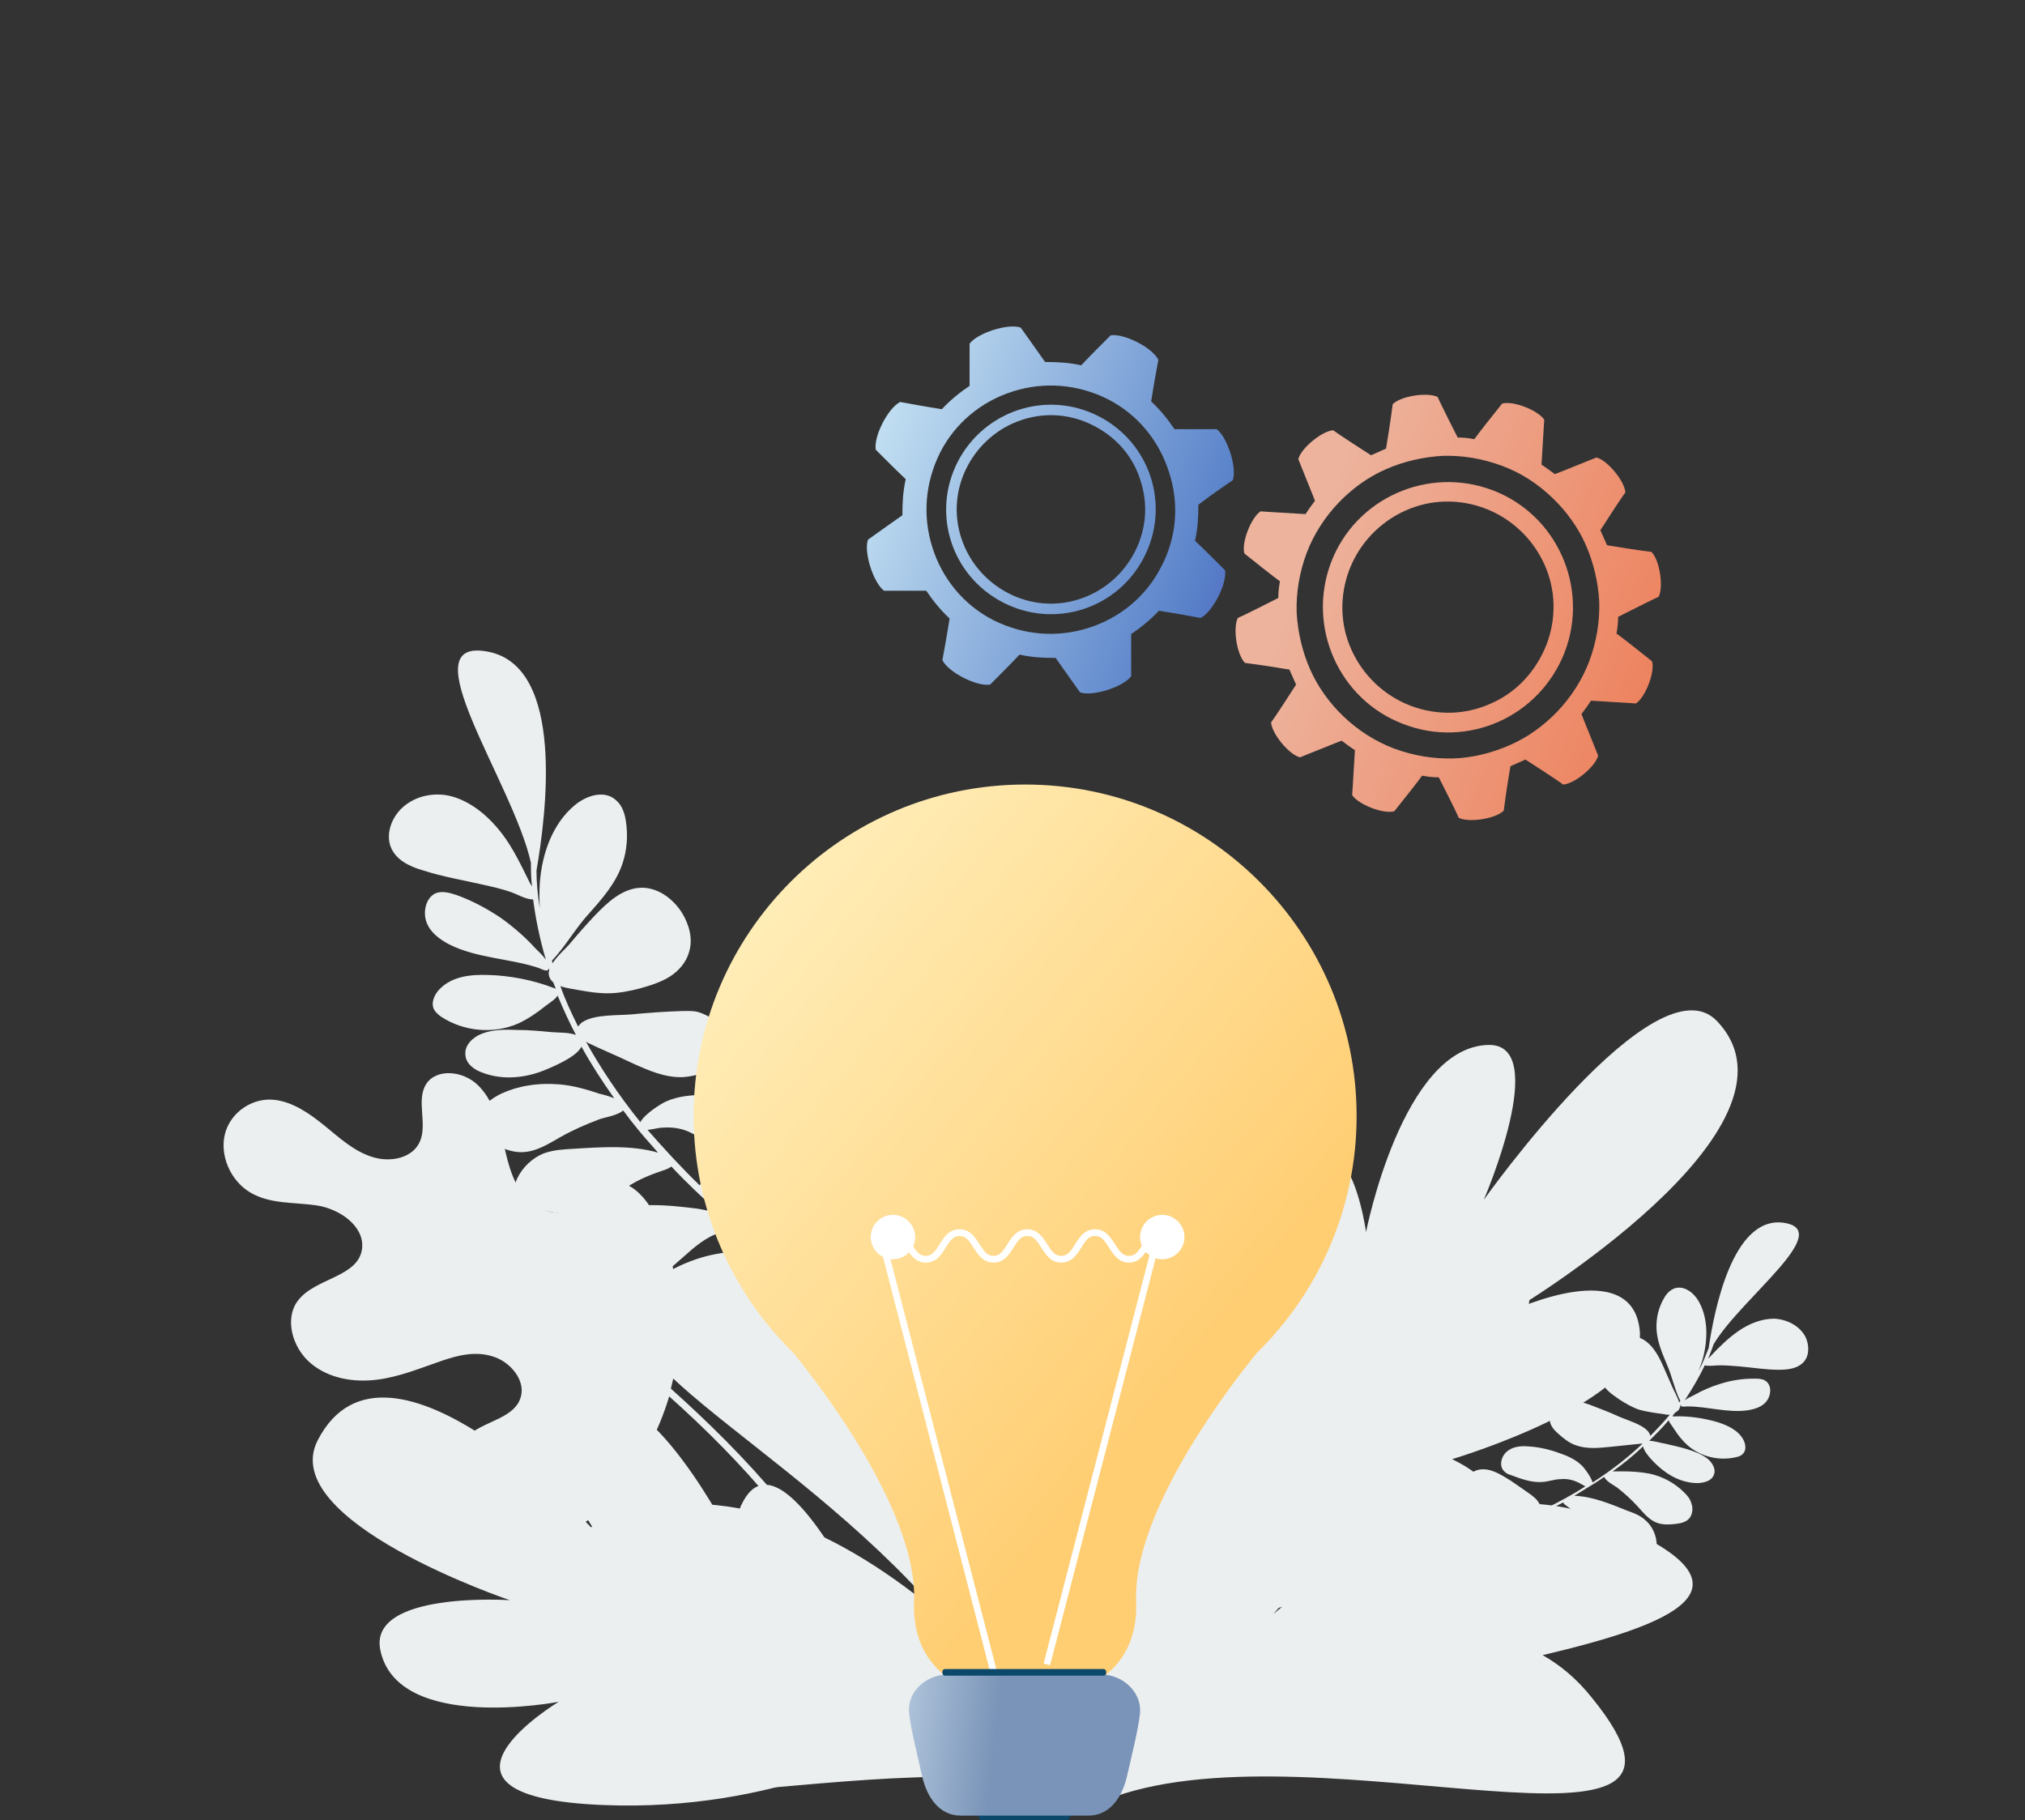 <?xml version="1.0" encoding="UTF-8"?> <svg xmlns="http://www.w3.org/2000/svg" version="1.1" viewBox="0 0 332.6 299" xml:space="preserve"><rect x="0" y="0" width="332.6" height="299" fill="#333333" stroke="none"/> <style type="text/css"> .st0{fill:none;} .st1{fill:url(#path31255-5-4-7_00000147921202770124857870000012217443433778164119_);} .st2{fill:url(#path31264-8-6-7_00000158716181856152416510000009413395227337169823_);} .st3{fill:url(#path31275-4-6-8_00000119114586661054974230000003700203593149028777_);} .st4{fill:url(#path31284-1-0-5_00000033364340138265462220000017911425093689777307_);} .st5{fill:#ECEFF0;} .st6{fill:url(#path31305-6-8-3_00000083086113693173563940000008005124586497141403_);} .st7{fill:#0B4869;} .st8{fill:url(#path31316-3-7-2_00000130614723115619392330000009545793031224535938_);} .st9{fill:#FFFFFF;} </style> <g transform="translate(-4407.6 -4518.3)"> <rect class="st0" x="4407.6" y="4518.3" width="332.6" height="299"></rect> <g transform="matrix(.912 0 0 .912 409.5 1113.8)"> <linearGradient id="f" x1="10456" x2="10710" y1="2194.4" y2="1991.5" gradientTransform="matrix(.214 -.071 -.071 -.214 2531.4 5044.6)" gradientUnits="userSpaceOnUse"> <stop stop-color="#EDB39D" offset=".057"></stop> <stop stop-color="#EDB39D" offset=".08"></stop> <stop stop-color="#ED825E" offset="1"></stop> </linearGradient> <path d="m4682.6 3840.5c0.9-1.8 0.2-6.6-1.3-8.1-2.5-0.3-6.9-1-8-1.2l-1.2-2.7c0.7-1.1 3.8-5.9 4.5-6.8-0.1-2-3.2-5.8-5.2-6.3-2.3 0.9-6.4 2.6-7.5 3-0.8-0.6-1.6-1.2-2.4-1.7 0.1-1.3 0.4-7 0.5-8.1-1.1-1.7-5.7-3.5-7.6-2.9-1.6 2-4.3 5.4-5 6.4-1-0.2-2-0.3-3-0.3-0.6-1.2-3.2-6.3-3.6-7.3-1.8-0.9-6.6-0.2-8.1 1.3-0.3 2.5-1 6.9-1.2 8-0.9 0.4-1.8 0.8-2.7 1.2-1.1-0.7-5.9-3.8-6.8-4.5-2 0.1-5.8 3.2-6.3 5.2 0.9 2.3 2.6 6.4 3 7.5-0.6 0.8-1.2 1.6-1.7 2.4-1.3-0.1-7-0.4-8.1-0.5-1.7 1.1-3.5 5.7-2.9 7.6 2 1.6 5.4 4.3 6.4 5-0.2 1-0.3 2-0.3 3-1.2 0.6-6.3 3.2-7.3 3.6-0.9 1.8-0.2 6.6 1.3 8.1 2.5 0.3 6.9 1 8 1.2l1.2 2.7c-0.7 1.1-3.8 5.9-4.5 6.8 0.1 2 3.2 5.8 5.2 6.3 2.3-0.9 6.4-2.6 7.5-3 0.8 0.6 1.6 1.2 2.4 1.7-0.1 1.3-0.4 7-0.5 8.1 1.1 1.7 5.7 3.5 7.6 2.9 1.6-2 4.3-5.4 5-6.4 1 0.2 2 0.3 3 0.3 0.6 1.2 3.2 6.3 3.6 7.3 1.8 0.9 6.6 0.2 8.1-1.3 0.3-2.5 1-6.9 1.2-8 0.9-0.4 1.8-0.8 2.7-1.2 1.1 0.7 5.9 3.8 6.8 4.5 2-0.1 5.8-3.2 6.3-5.2-0.9-2.3-2.6-6.4-3-7.5 0.6-0.8 1.2-1.6 1.7-2.4 1.3 0.1 7 0.4 8.1 0.5 1.7-1.1 3.5-5.7 2.9-7.6-2-1.6-5.4-4.3-6.4-5 0.2-1 0.3-2 0.3-3 1.2-0.6 6.3-3.2 7.3-3.6zm-37 29.1c-3.6 0.1-7.2-0.5-10.7-1.8-3.4-1.3-6.5-3.3-9.1-5.8-2.5-2.4-4.6-5.3-6-8.5s-2.2-6.7-2.4-10.2c-0.1-3.6 0.5-7.2 1.8-10.7 1.3-3.4 3.3-6.5 5.8-9.1 2.4-2.5 5.3-4.6 8.5-6s6.7-2.2 10.2-2.4c3.6-0.1 7.2 0.5 10.7 1.8s6.5 3.3 9.1 5.8c2.5 2.4 4.6 5.3 6 8.5s2.2 6.7 2.4 10.2c0.1 3.6-0.5 7.2-1.8 10.7-1.3 3.4-3.3 6.5-5.8 9.1-2.4 2.5-5.3 4.6-8.5 6s-6.7 2.3-10.2 2.4z" fill="url(#f)"></path> <linearGradient id="e" x1="10456" x2="10710" y1="2194.4" y2="1991.5" gradientTransform="matrix(.214 -.071 -.071 -.214 2531.4 5044.6)" gradientUnits="userSpaceOnUse"> <stop stop-color="#EDB39D" offset=".057"></stop> <stop stop-color="#EDB39D" offset=".08"></stop> <stop stop-color="#ED825E" offset="1"></stop> </linearGradient> <path d="m4665.7 3850.4c4.4-11.6-1.4-24.7-13-29.1s-24.7 1.4-29.1 13 1.4 24.7 13 29.1c11.6 4.5 24.6-1.3 29.1-13zm-13.3 9.3c-4.6 2.1-9.8 2.2-14.5 0.4s-8.5-5.4-10.6-10-2.2-9.8-0.4-14.5 5.4-8.5 10-10.6 9.8-2.2 14.5-0.4 8.5 5.4 10.6 10 2.2 9.8 0.4 14.5c-1.9 4.8-5.4 8.6-10 10.6z" fill="url(#e)"></path> <linearGradient id="d" x1="10100" x2="10525" y1="2443.5" y2="2097.9" gradientTransform="matrix(.217 -.072 -.072 -.217 2505.1 5061.4)" gradientUnits="userSpaceOnUse"> <stop stop-color="#E6FFFF" offset="0"></stop> <stop stop-color="#5881C9" offset=".685"></stop> <stop stop-color="#4C23AE" offset="1"></stop> </linearGradient> <path d="m4605.9 3819.5c0.8-2.3-1-7.8-2.9-9.2h-7.6c-1.2-1.8-2.6-3.5-4.2-5 0.4-2.6 1.1-6.5 1.3-7.5-1.1-2.2-6.2-4.8-8.6-4.4-1.5 1.5-3.8 3.8-5.3 5.4-2.2-0.5-4.3-0.6-6.5-0.6-1.5-2.1-3.8-5.4-4.4-6.2-2.3-0.8-7.8 1-9.2 2.9v7.6c-1.8 1.2-3.5 2.6-5 4.2-2.6-0.4-6.5-1.1-7.5-1.3-2.2 1.1-4.8 6.2-4.4 8.6 1.5 1.5 3.8 3.8 5.4 5.3-0.5 2.2-0.6 4.3-0.6 6.5-2.1 1.5-5.4 3.8-6.2 4.4-0.8 2.3 1 7.8 2.9 9.2h7.6c1.2 1.8 2.6 3.5 4.2 5-0.4 2.6-1.1 6.5-1.3 7.5 1.1 2.2 6.2 4.8 8.6 4.4 1.5-1.5 3.8-3.8 5.3-5.4 2.2 0.5 4.3 0.6 6.5 0.6 1.5 2.1 3.8 5.4 4.4 6.2 2.3 0.8 7.8-1 9.2-2.9v-7.6c1.8-1.2 3.5-2.6 5-4.2 2.6 0.4 6.5 1.1 7.5 1.3 2.2-1.1 4.8-6.2 4.4-8.6-1.5-1.5-3.8-3.8-5.4-5.3 0.5-2.2 0.6-4.3 0.6-6.5 2.1-1.6 5.4-3.9 6.2-4.4zm-12.9 15.6c-2.7 5.3-7.4 9.2-13.1 11s-11.7 1.3-17.1-1.4c-5.3-2.7-9.2-7.4-11-13.1s-1.3-11.7 1.4-17.1c2.7-5.3 7.4-9.2 13.1-11s11.7-1.3 17.1 1.4c5.3 2.7 9.2 7.4 11 13.1 1.9 5.7 1.4 11.8-1.4 17.1z" fill="url(#d)"></path> <linearGradient id="c" x1="10100" x2="10525" y1="2443.5" y2="2097.9" gradientTransform="matrix(.217 -.072 -.072 -.217 2505.1 5061.4)" gradientUnits="userSpaceOnUse"> <stop stop-color="#E6FFFF" offset="0"></stop> <stop stop-color="#5881C9" offset=".685"></stop> <stop stop-color="#4C23AE" offset="1"></stop> </linearGradient> <path d="m4556.4 3816.1c-4.8 9.3-1.2 20.6 8.1 25.4s20.6 1.2 25.4-8.1 1.2-20.6-8.1-25.4-20.6-1.1-25.4 8.1zm32.9 3.5c1.4 4.3 1 8.9-1.1 12.9s-5.6 7-9.9 8.4-8.9 1-12.9-1.1-7-5.6-8.4-9.9-1-8.9 1.1-12.9 5.6-7 9.9-8.4 8.9-1 12.9 1.1c4.1 2.1 7.1 5.6 8.4 9.9z" fill="url(#c)"></path> <path class="st5" d="m4673.6 4006.9c-21.6-8.9-43.6 2.6-60.4 16.8 27.8-32.3 63.6-56 36.5-69.4-13.8-6.8-26.6 8.9-39.8 35.8 13.5-38.2 16.6-74.2-6-73.6-14.9 0.4-15.9 28.8-16.8 58.6-2.9-28.4-7.6-54.2-21.8-58.2-17.8-5-22.3 34.9-8.8 73.2-13.2-26.9-35.7-39.5-54.6-26.6-17.5 11.9 23.4 28 51.3 60.3-16.9-14.2-38.8-25.7-60.4-16.8-29.3 12.1-10.9 18.8 12.2 24.1-3.2 1.8-6.2 4.4-8.9 7.7-27.6 34.2 48.7 4.7 86 17.8 0.3 0.2 0.7 0.4 1 0.5l0.1 0.1h0.1 0.1 0.1l0.1-0.1c0.3-0.2 0.7-0.4 1-0.5 37.4-13.2 113.7 16.3 86-17.8-2.7-3.4-5.7-5.9-8.9-7.7 22.8-5.4 41.2-12.1 11.9-24.2z"></path> <path class="st5" d="m4463.4 3978.1c-3.8 1.3-7.6 2.9-11.7 3.4s-8.6-0.2-11.9-3-4.7-8-2.3-11.2c3.1-4.2 11-4.2 11.6-9.5 0.4-4-4.1-7.1-8.2-7.7s-8.3-0.2-11.9-2.3-5.6-6.7-4.6-10.6 5-6.6 9-6.1c3.3 0.4 6.3 2.5 9 4.7s5.3 4.6 8.6 5.6c3.2 1 7.2 0.2 8.5-2.8 1.4-3.2-0.7-7.4 1.1-10.3s6.6-2.5 9.3 0.1 3.7 6.3 4.5 9.8 1.5 7.2 3.8 10.1c2.3 2.8 6.8 4.3 9.4 2 1.1-1 1.7-2.5 2.8-3.5 2.1-1.9 5.7-1.3 8 0.6s3.7 4.7 4.8 7.5c3.5 9.5 3.8 19.3 1.5 28.2 6.7 6 13.4 12.6 19.4 19.8 0.2 0.3 0.2 0.7 0 0.9-0.3 0.2-0.7 0.2-1-0.1-5.8-7-12.2-13.4-18.7-19.2-2 6.7-5.4 12.9-10.1 18.2-3.3 3.7-7.5 6.7-12.5 7.5s-10.7-1-13.9-5.2-3.1-10.7 0.7-13.8c3.1-2.4 8.1-2.9 9.1-6.7 0.8-3-2-6.3-5.1-7.2-3.1-1-6.3-0.2-9.2 0.8z"></path> <path class="st5" d="m4629.9 3954.9s6.5-33.3 22-33.7c11.4-0.3-0.8 27.9-0.8 27.9s31-43.7 42-32.2c18.3 19.2-36.7 52.1-36.7 52.1s21.5-10.1 22.8 3.7c1.3 12.7-33.8 23.1-33.8 23.1 28.7 14-38.3 28.7-46.1 30.3-0.1 0.1-0.2 0.3-0.2 0.4-0.1 0.3-0.5 0.4-0.7 0.2-0.2-0.1-0.3-0.3-0.3-0.5 0-0.1 0-0.2 0.1-0.3 0.1-0.2 0.2-0.4 0.3-0.7-0.8-5.2-3.6-31.4 10.2-65.4 16.4-40.5 21.2-4.9 21.2-4.9z"></path> <path class="st5" d="m4484.5 4039.5s-28.9 5.6-32.1-9.2c-2.4-10.8 23.3-9.1 23.3-9.1s-42.1-14.2-34.6-28.8c12.5-24.3 50.2 16.7 50.2 16.7s-12.4-17-1.2-23.2c10.3-5.7 25.5 24.2 25.5 24.2 6.2-32.5 31 26.6 33.8 33.4 0.1 0 0.3 0 0.4 0.1 0.3 0 0.4 0.3 0.3 0.6-0.1 0.2-0.2 0.4-0.3 0.5s-0.2 0.1-0.3 0.1c-0.2 0-0.4-0.1-0.6-0.1-4.2 2.6-25.4 14.6-56.2 13.4-36.8-1.4-8.2-18.6-8.2-18.6z"></path> <path class="st5" d="m4558.7 3981.7c-17.9-11.3-18.5-11.7-23.9-15.3l-0.6-0.4c-3.4-2.3-6.7-4.6-9.7-6.9 2.8 0 5.5 0 8.3 0.6 1.7 0.4 3.4 0.9 5.1 1.1 1.8 0.2 3.6 0 5.4-0.2 1.2-0.2 2.4-0.5 3.5-1.1s2-1.7 2.1-3c0.2-1.8-1-3.5-2.4-4.5-2.6-1.7-5.8-1.9-8.9-1.7-1.8 0.1-3.6 0.3-5.4 0.7-2.8 0.7-8.6 3.3-9.2 6.9-4.1-3.2-7.8-6.4-11.1-9.5 3.1 0.5 6.1 1.4 9.2 1.9 3.3 0.5 6.7 0.3 9.5-1.6 0.7-0.5 1.4-1.1 1.8-1.9 0.9-2-0.5-4.4-2.3-5.5-2.9-1.6-6.3-0.7-9.4 0.2-1.6 0.4-3.1 0.9-4.7 1.3-1.3 0.4-2.7 0.8-3.9 1.5-0.8 0.5-1.8 1.4-2.2 2.2-3.5-3.4-6.6-6.8-9.4-10 1-0.1 2.1-0.4 2.6-0.4 1.5-0.1 3 0 4.5 0.6s2.9 1.6 4.4 2.3c2.9 1.3 6.3 1.2 9.4 1 0.6 0 1.2-0.1 1.8-0.3 1.8-0.8 2.2-3.7 1.1-5.4s-3.1-2.6-5.1-3.1c-2.7-0.7-5.5-1-8.3-1-2.4 0-4.9 0.2-7.1 1.2-0.7 0.3-3.7 2.1-4.6 3.7-4.1-5.1-7.3-10-9.8-14.5 0.1 0.1 0.2 0.1 0.3 0.2 2.7 1.3 5.4 2.4 8.1 3.7 2.9 1.3 5.8 2.6 9 2.5 1.9-0.1 3.8-0.7 5.6-1.5 1.3-0.6 2.7-1.3 3.3-2.7 0.5-1.2 0.2-2.6-0.5-3.6s-1.7-1.9-2.7-2.5c-0.9-0.6-1.8-1.1-2.8-1.4s-2.1-0.2-3.1-0.2c-3 0.1-6 0.3-9 0.6-2.4 0.2-6.3 0-8.5 1.2-0.6 0.3-0.9 0.7-1.1 1-1.3-2.6-2.4-5-3.2-7.3 0.5 0.2 1.1 0.3 1.5 0.4 2.3 0.4 4.6 0.9 7 0.9 2 0 4-0.4 5.9-0.9 1.8-0.5 3.7-1.1 5.3-2.1s3-2.6 3.5-4.5c0.7-2.3 0-4.9-1.3-7-1.7-2.7-4.6-4.7-7.6-4.5-3.2 0.2-5.8 2.6-8.1 5-1.6 1.7-3.1 3.4-4.6 5.2-0.7 0.8-2.2 2.1-3 3.4 0-0.2-0.1-0.3-0.1-0.5 2.3-2.4 4.3-5.9 6.6-8.4 2.4-2.7 4.9-5.5 6.1-9.1 0.8-2.4 1-5 0.6-7.6-0.2-1.4-0.7-2.9-1.8-3.8-2.1-1.9-5.4-0.8-7.5 1-3.9 3.3-5.8 8.6-6.2 13.9-0.1 1.5-0.1 3.1 0 4.6-0.4-2.5-0.6-4.8-0.6-6.8 1.8-10.4 5.1-36.6-8.6-39.4-14.8-3 4.4 23.5 7.6 38 0 1.2 0 2.7 0.2 4.3-0.1-0.2-0.2-0.4-0.3-0.5-1.6-3.2-3.1-6.5-5.3-9.3s-5-5.2-8.3-6.3-7.2-0.4-9.7 2.1c-1.7 1.7-2.7 4.4-1.9 6.7 0.9 2.5 3.5 3.7 6 4.4 3.4 1.1 7 1.7 10.5 2.5 1.8 0.4 3.6 0.8 5.3 1.4 1.1 0.4 2.6 1.3 3.9 1.3 0.4 3.1 1.1 6.8 2.3 10.9-0.5-0.8-1.4-1.6-1.9-2.1-1.8-2-3.9-3.8-6.1-5.4-2.5-1.7-5.3-3.2-8.1-4.2-1.2-0.4-2.6-0.8-3.8-0.3-1.7 0.8-2.3 3.3-1.6 5.2s2.4 3.1 4.1 4c5 2.5 10.8 2.5 16 4.2 0.8 0.3 1.8 0.9 1.9 0.1 0 0.1 0.1 0.2 0.1 0.2v0.1c0 0.2-0.1 0.3-0.1 0.5 0 0.7 0.3 1.3 0.8 1.7 0.2 0.4 0.3 0.8 0.5 1.2-0.1-0.1-0.3-0.1-0.5-0.2-3.7-1.4-7.8-2.2-11.7-2.3-3.1-0.1-6.4 0.2-8.7 2.5-1 1-1.7 2.6-1 3.8 0.3 0.5 0.8 0.9 1.2 1.2 4.1 2.7 9.5 3.2 14 1.2 1.7-0.8 3.3-1.9 4.8-3.1 0.8-0.6 1.9-1.3 2.2-1.9 1 2.4 2.1 4.8 3.3 7.1-1.3-0.5-3.2-0.4-4.3-0.5-2.1-0.2-4.2-0.4-6.3-0.4-2.1-0.1-4.4-0.1-6.4 0.7-1.5 0.6-3.1 2-2.9 3.8 0.1 1.6 1.6 2.7 3.1 3.2 3.4 1.3 7.2 1 10.5-0.2 1.3-0.5 6.4-2.5 7.3-4.5 1.7 3.1 3.7 6.2 5.9 9.3-1-0.4-2.1-0.7-2.6-0.8-2.4-0.8-4.8-1.5-7.3-1.7-3.7-0.3-7.5 0.2-10.9 1.9-1.1 0.6-2.1 1.3-2.9 2.3-0.7 1-1.1 2.4-0.8 3.6 0.5 1.7 2.1 2.7 3.7 3.4 1.4 0.6 2.9 1.1 4.4 1 2.4-0.1 4.6-1.5 6.7-2.7 2.3-1.3 4.6-2.3 7-3.2 0.7-0.3 3.4-0.7 4.3-1.6 0.6 0.7 1.1 1.5 1.7 2.2 1.4 1.8 3 3.6 4.6 5.4-4.8-1.4-10.3-1-15.2-0.7-1.8 0.1-3.6 0.2-5.3 0.8-2.1 0.8-3.9 2.5-4.9 4.6-0.6 1.3-0.8 3 0.1 3.9 0.4 0.4 1 0.6 1.5 0.8 3.8 1.3 8 2.4 11.7 1 2.4-0.9 4.3-2.8 6.5-4.2 2.1-1.4 4.4-2.3 6.8-3.1 0.6-0.2 0.9-0.4 1.2-0.6 2.7 2.9 5.7 5.7 8.8 8.5-1.6-0.5-3.5-0.8-4-0.9-5.6-0.7-11.4-1.3-16.7 0.8-1.5 0.6-2.9 1.4-3.9 2.6-1.1 1.2-1.8 2.8-1.7 4.5 0.1 2.1 1.6 3.9 3.3 4.9 1.8 1 3.8 1.2 5.8 1.1 1.3 0 2.6-0.2 3.8-0.6 5.1-1.7 8.3-7.5 13.4-9 0.6-0.2 1.3-0.3 1.8-0.7 0.2-0.2 0.4-0.4 0.4-0.6 2.3 2 4.7 3.9 7.1 5.8-1.3 0.3-3.2 1.4-3.9 1.8-1.6 0.9-3 2.1-4.2 3.5-2.5 3.1-3.6 7.5-2.3 11.3 0.2 0.5 0.4 1 0.7 1.4 0.7 0.8 1.8 0.9 2.8 0.7s1.8-0.9 2.6-1.5c2-1.6 4.1-3.5 4.9-6 0.6-1.9 0.5-4 0.5-6 0-0.8 0.5-2.8 0.4-4 2.8 2.1 5.7 4.2 8.8 6.2l0.6 0.4c5.3 3.6 6 4 23.9 15.3 0.1 0.1 0.3 0.1 0.4 0 0.1 0 0.2-0.1 0.2-0.2 0.7-0.2 0.6-0.5 0.4-0.7z"></path> <path class="st5" d="m4624.5 4016.6c13.3-3.3 13.8-3.4 17.8-4.6l0.5-0.1c2.6-0.7 5.1-1.5 7.4-2.3-1.7-0.6-3.4-1.1-5.3-1.3-1.1-0.1-2.3-0.1-3.4-0.3-1.2-0.2-2.2-0.7-3.3-1.2-0.7-0.4-1.4-0.8-1.9-1.4s-0.9-1.5-0.7-2.3c0.2-1.2 1.3-2 2.4-2.3 1.9-0.5 4 0 5.8 0.8 1.1 0.4 2.2 0.9 3.2 1.6 1.6 1 4.7 3.8 4.2 6.1 3.2-1.1 6.1-2.3 8.8-3.6-2-0.3-4.1-0.4-6.1-0.7-2.1-0.4-4.2-1.2-5.6-2.9-0.4-0.4-0.7-1-0.7-1.5-0.1-1.4 1.2-2.6 2.6-2.9 2.1-0.4 4 0.9 5.8 2 0.9 0.6 1.7 1.2 2.6 1.8 0.7 0.5 1.5 1 2.1 1.7 0.4 0.5 0.8 1.2 0.9 1.8 2.9-1.4 5.5-2.8 7.8-4.3-0.6-0.3-1.2-0.7-1.5-0.8-0.9-0.4-1.9-0.6-2.9-0.5-1.1 0-2.1 0.4-3.2 0.5-2.1 0.2-4.1-0.6-6-1.3-0.4-0.1-0.7-0.3-1-0.6-1-0.9-0.6-2.7 0.5-3.6s2.5-1 3.8-0.9c1.8 0.1 3.6 0.5 5.3 1.1 1.5 0.5 3 1.1 4.2 2.2 0.4 0.3 1.8 2.1 2.1 3.2 3.6-2.3 6.6-4.7 9-7h-0.2c-1.9 0.2-3.8 0.4-5.8 0.6s-4.1 0.4-6-0.3c-1.2-0.4-2.2-1.2-3.2-2.1-0.7-0.6-1.4-1.4-1.5-2.3 0-0.8 0.4-1.6 1-2.1s1.4-0.8 2.2-1c0.7-0.2 1.4-0.3 2-0.3 0.7 0 1.3 0.3 2 0.5 1.8 0.7 3.7 1.4 5.4 2.2 1.4 0.6 3.9 1.3 5 2.5 0.3 0.3 0.4 0.6 0.5 0.9 1.3-1.3 2.5-2.6 3.5-3.8-0.4 0-0.7 0-1-0.1-1.5-0.2-3-0.4-4.5-0.8-1.2-0.4-2.4-1.1-3.5-1.8-1-0.7-2.1-1.4-2.8-2.4s-1.3-2.2-1.3-3.5c0.1-1.6 1-3 2.2-4 1.6-1.3 3.8-2 5.6-1.2 1.9 0.8 3.1 2.8 4 4.8 0.6 1.4 1.2 2.7 1.8 4.1 0.3 0.7 0.9 1.7 1.2 2.7 0.1-0.1 0.1-0.2 0.2-0.3-1-1.9-1.5-4.5-2.4-6.5-0.9-2.2-1.9-4.4-1.9-6.9 0-1.7 0.4-3.3 1.2-4.8 0.4-0.8 1-1.6 1.9-2 1.7-0.7 3.5 0.6 4.4 2.1 1.7 2.8 1.8 6.5 1 9.9-0.2 1-0.6 1.9-0.9 2.8 0.8-1.5 1.3-2.9 1.8-4.1 1-6.8 4.3-23.6 13.3-22.6 9.8 1.2-7.5 13.6-12.4 21.9-0.3 0.8-0.6 1.7-1 2.6l0.3-0.3c1.6-1.7 3.3-3.4 5.2-4.7s4.1-2.2 6.4-2.2c2.2 0.1 4.5 1.2 5.6 3.2 0.7 1.4 0.8 3.3-0.2 4.5-1.1 1.3-2.9 1.5-4.6 1.5-2.3 0-4.7-0.4-7-0.6-1.2-0.1-2.4-0.2-3.6-0.2-0.8 0-1.9 0.2-2.7 0-0.9 1.9-2.1 4-3.6 6.3 0.5-0.4 1.2-0.7 1.6-0.9 1.6-0.9 3.2-1.6 4.9-2.1 1.9-0.6 3.9-0.9 5.9-0.9 0.9 0 1.8 0 2.4 0.6 0.9 0.9 0.7 2.5-0.1 3.5s-2.1 1.4-3.4 1.6c-3.6 0.5-7.2-0.7-10.8-0.7-0.5 0-1.3 0.2-1.2-0.3l-0.1 0.1v0.1c0 0.1 0 0.2-0.1 0.3-0.1 0.5-0.5 0.7-0.8 0.9-0.2 0.2-0.4 0.4-0.5 0.7h0.3c2.6-0.1 5.2 0.3 7.7 1 1.9 0.6 3.9 1.5 4.8 3.3 0.4 0.8 0.5 1.9-0.2 2.5-0.3 0.3-0.6 0.4-1 0.5-3.1 0.8-6.5 0-8.9-2.1-0.9-0.8-1.7-1.8-2.4-2.9-0.3-0.5-0.9-1.2-1-1.6-1.1 1.3-2.3 2.5-3.5 3.7 0.9 0 2.1 0.4 2.8 0.5 1.3 0.3 2.7 0.6 4 1s2.7 0.9 3.8 1.8c0.8 0.7 1.5 1.9 1 2.9-0.4 1-1.6 1.3-2.6 1.4-2.3 0.1-4.6-0.8-6.5-2.3-0.7-0.5-3.4-2.9-3.6-4.3-1.7 1.6-3.5 3.1-5.5 4.5h1.8c1.6 0 3.2 0.1 4.8 0.4 2.4 0.5 4.6 1.7 6.3 3.4 0.6 0.6 1.1 1.2 1.3 2 0.3 0.8 0.2 1.7-0.2 2.4-0.6 1-1.9 1.2-3 1.3-1 0.1-2 0.1-2.9-0.2-1.5-0.5-2.5-1.8-3.6-3s-2.4-2.4-3.7-3.4c-0.4-0.3-2-1.1-2.3-1.9-0.5 0.3-1 0.7-1.5 1l-3.9 2.4c3.3 0.1 6.6 1.5 9.6 2.7 1.1 0.4 2.2 0.8 3.1 1.6 1.1 0.9 1.9 2.3 2.1 3.9 0.1 0.9-0.1 2-0.9 2.4-0.3 0.2-0.7 0.2-1.1 0.2-2.6 0-5.4-0.2-7.4-1.8-1.3-1.1-2.1-2.6-3.2-3.9-1-1.3-2.2-2.3-3.6-3.3-0.3-0.2-0.5-0.4-0.6-0.6-2.3 1.2-4.7 2.4-7.2 3.4 1.1 0 2.3 0.2 2.6 0.3 3.6 0.7 7.3 1.5 10.2 3.9 0.8 0.7 1.5 1.4 1.9 2.4s0.5 2.1 0.1 3.1c-0.5 1.3-1.8 2.1-3.1 2.3s-2.6-0.1-3.8-0.5c-0.8-0.3-1.6-0.7-2.2-1.2-2.8-2.1-3.6-6.3-6.4-8.3-0.3-0.2-0.7-0.5-0.9-0.8-0.1-0.2-0.1-0.3-0.2-0.4-1.8 0.7-3.7 1.4-5.6 2.1 0.8 0.4 1.7 1.5 2 1.9 0.8 0.9 1.4 1.9 1.9 3 0.9 2.4 0.7 5.3-0.9 7.4-0.2 0.3-0.4 0.6-0.8 0.7-0.6 0.3-1.3 0.2-1.9-0.2-0.5-0.4-0.9-0.9-1.3-1.5-0.9-1.4-1.8-3-1.8-4.7 0-1.3 0.5-2.6 0.9-3.8 0.2-0.5 0.2-1.8 0.6-2.6-2.2 0.7-4.4 1.4-6.7 2.1l-0.5 0.1c-4 1.1-4.5 1.3-17.9 4.6-0.1 0-0.2 0-0.3-0.1-0.1 0-0.1-0.1-0.1-0.2 0.3 0.2 0.4 0.1 0.5 0z"></path> <linearGradient id="b" x1="9223.4" x2="8867.7" y1="1787.5" y2="2079" gradientTransform="matrix(.281 0 0 -.281 2006.7 4480.9)" gradientUnits="userSpaceOnUse"> <stop stop-color="#FFCE73" offset="3e-7"></stop> <stop stop-color="#FFF2C2" offset="1"></stop> </linearGradient> <path d="m4568.5 3874.3c-32.9 0-59.7 26.7-59.7 59.7 0 16.7 6.9 31.8 17.9 42.6 3.3 4 22.5 28.1 21.8 44.8-0.7 18.3 20 18 20 18s20.7 0.2 20-18c-0.7-16.7 18.5-40.8 21.8-44.8 11-10.8 17.9-25.9 17.9-42.6 0-32.9-26.7-59.7-59.7-59.7z" fill="url(#b)"></path> <path class="st7" d="m4572.5 4062.8h-8.3c-2.5 0-4.5-2-4.5-4.5v-16.3c0-2.5 2-4.5 4.5-4.5h8.3c2.5 0 4.5 2 4.5 4.5v16.3c0 2.5-2 4.5-4.5 4.5z"></path> <linearGradient id="a" x1="8996.9" x2="9097.5" y1="1555.3" y2="1543.7" gradientTransform="matrix(.281 0 0 -.281 2006.7 4480.9)" gradientUnits="userSpaceOnUse"> <stop stop-color="#D4E4F2" offset="0"></stop> <stop stop-color="#7994B8" offset="1"></stop> </linearGradient> <path d="m4582.3 4034.6h-27.8c-3.8 0-7.3 3.1-6.9 6.9 0.3 2.9 1.7 8.5 2.4 11.6 0.9 3.7 3.1 6.9 6.9 6.9h23c3.8 0 6-3.2 6.9-6.9 0.7-3.1 2.1-8.6 2.4-11.6 0.3-3.8-3.2-6.9-6.9-6.9z" fill="url(#a)"></path> <path class="st9" d="m4540.7 3955.8c0 2.2 1.8 4 4 4s4-1.8 4-4-1.8-4-4-4-4 1.8-4 4z"></path> <path class="st9" d="m4589.2 3955.8c0 2.2 1.8 4 4 4s4-1.8 4-4-1.8-4-4-4-4 1.8-4 4z"></path> <rect class="st9" transform="matrix(.251 -.968 .968 .251 -434.82 7427.6)" x="4542.9" y="3994.2" width="80.7" height="1.2"></rect> <rect class="st9" transform="matrix(.968 -.25 .25 .968 -854.9 1267.2)" x="4554.2" y="3954.5" width="1.2" height="80.7"></rect> <path class="st9" d="m4587.2 3960.4c-1.9 0-2.8-1.5-3.6-2.7-0.8-1.3-1.4-2.1-2.5-2.1s-1.7 0.8-2.5 2.1-1.7 2.7-3.6 2.7-2.8-1.5-3.6-2.7c-0.8-1.3-1.4-2.1-2.5-2.1s-1.7 0.8-2.5 2.1-1.7 2.7-3.6 2.7-2.8-1.5-3.6-2.7c-0.8-1.3-1.4-2.1-2.5-2.1s-1.7 0.8-2.5 2.1-1.7 2.7-3.6 2.7-2.8-1.5-3.6-2.7c-0.8-1.3-1.4-2.1-2.5-2.1v-1.2c1.9 0 2.8 1.5 3.6 2.7 0.8 1.3 1.4 2.1 2.5 2.1s1.7-0.8 2.5-2.1 1.7-2.7 3.6-2.7 2.8 1.5 3.6 2.7c0.8 1.3 1.4 2.1 2.5 2.1s1.7-0.8 2.5-2.1 1.7-2.7 3.6-2.7 2.8 1.5 3.6 2.7c0.8 1.3 1.4 2.1 2.5 2.1s1.7-0.8 2.5-2.1 1.7-2.7 3.6-2.7 2.8 1.5 3.6 2.7c0.8 1.3 1.4 2.1 2.5 2.1s1.7-0.8 2.5-2.1 1.7-2.7 3.6-2.7v1.2c-1.1 0-1.7 0.8-2.5 2.1-0.9 1.3-1.8 2.7-3.6 2.7z"></path> <path class="st7" d="m4582.6 4033.6h-28.5c-0.3 0-0.5 0.2-0.5 0.5v0.2c0 0.3 0.2 0.5 0.5 0.5h28.5c0.3 0 0.5-0.2 0.5-0.5v-0.2c0-0.3-0.2-0.5-0.5-0.5z"></path> </g> </g> </svg> 
